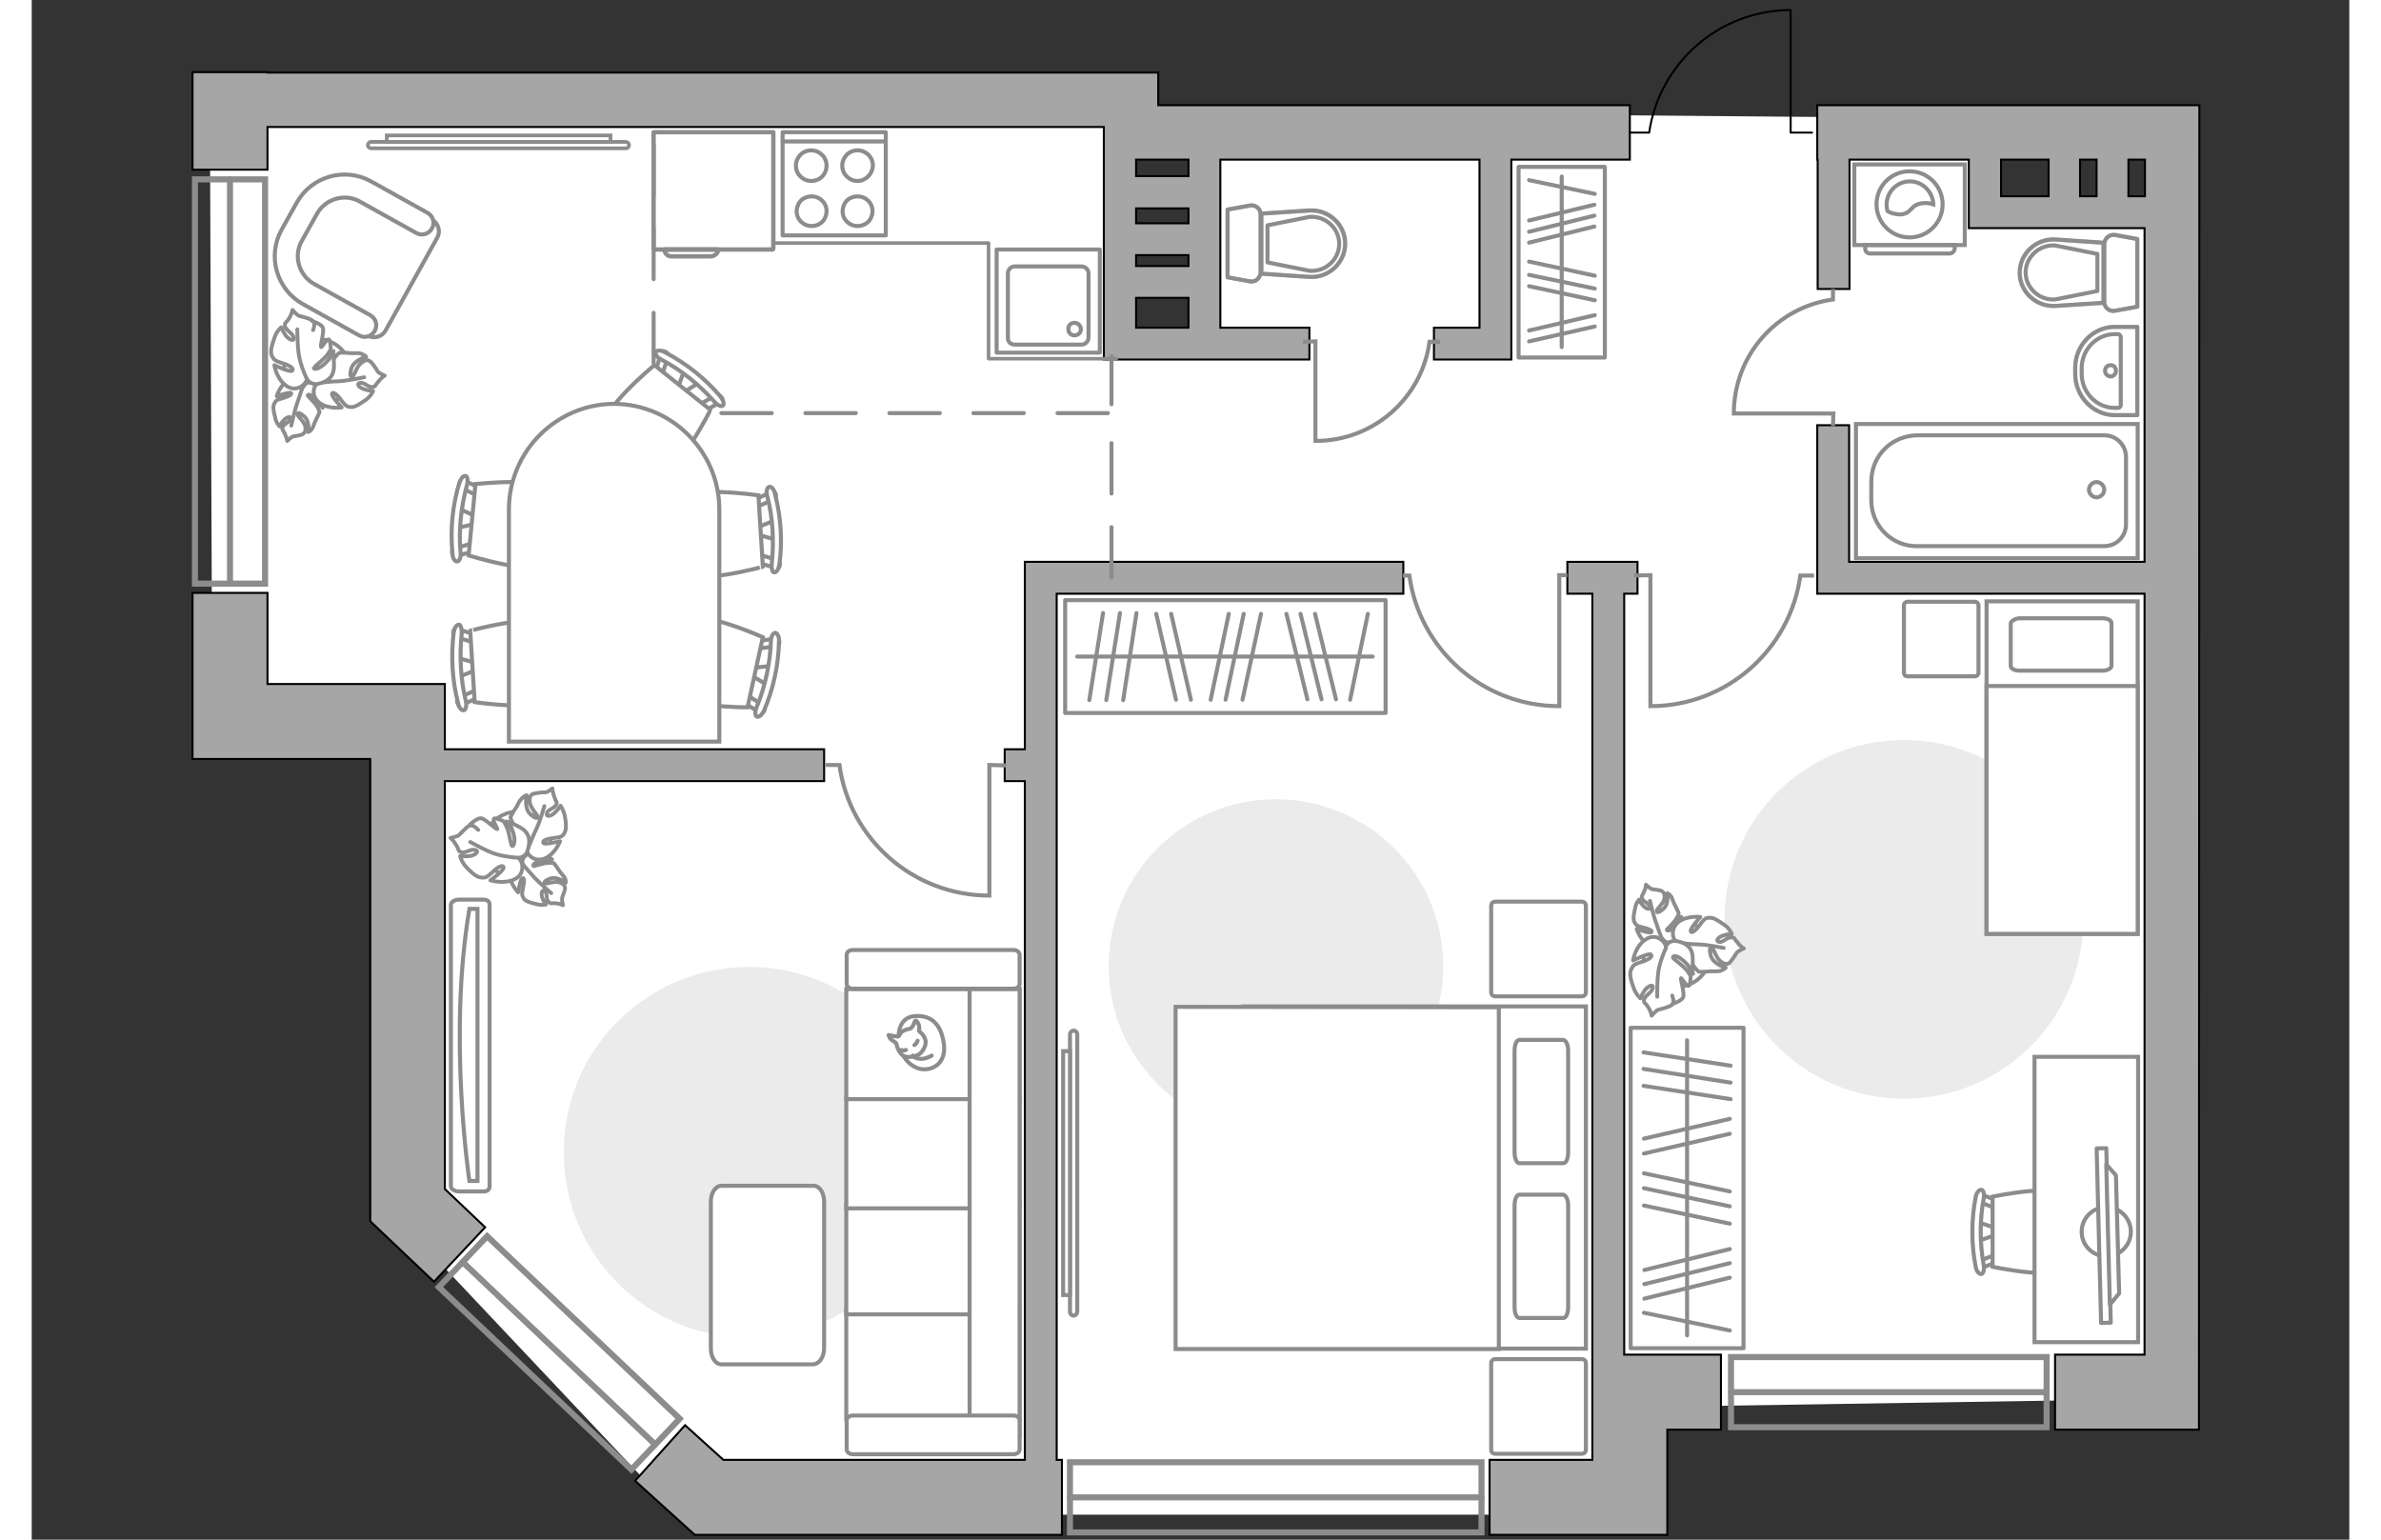 <?xml version="1.0" encoding="utf-8"?>
<!-- Generator: Adobe Illustrator 25.1.0, SVG Export Plug-In . SVG Version: 6.00 Build 0)  -->
<svg version="1.1" id="Слой_1" xmlns="http://www.w3.org/2000/svg" xmlns:xlink="http://www.w3.org/1999/xlink" x="0px" y="0px"
	 viewBox="0 0 575 382" style="enable-background:new 0 0 575 382;" xml:space="preserve" width="883" height="571">
<rect x="0" y="0" width="575" height="382" fill="#333333" stroke="none"/>
<style type="text/css">
	.st0{fill:#FFFFFF;}
	.st1{fill:#A6A6A6;stroke:#000000;stroke-width:0.5;stroke-miterlimit:10;}
	.st2{fill:none;stroke:#000000;stroke-width:0.5;stroke-linecap:round;stroke-linejoin:round;stroke-miterlimit:10;}
	.st3{fill:none;stroke:#8C8C8C;stroke-linecap:round;stroke-linejoin:round;stroke-miterlimit:10;stroke-dasharray:12.509,8.339;}
	.st4{fill:#FFFFFF;stroke:#8C8C8C;stroke-miterlimit:10;}
	.st5{opacity:0.5;}
	.st6{fill:none;stroke:#8C8C8C;stroke-linecap:round;stroke-linejoin:round;stroke-miterlimit:10;}
	
		.st7{opacity:0.5;fill:none;stroke:#8C8C8C;stroke-linecap:round;stroke-linejoin:round;stroke-miterlimit:10;enable-background:new    ;}
	.st8{fill:none;stroke:#8C8C8C;stroke-width:1.5;stroke-linecap:round;stroke-miterlimit:10;}
	.st9{fill:none;stroke:#8C8C8C;stroke-width:1.5;stroke-linecap:round;stroke-miterlimit:10.001;}
	.st10{fill:#EBEBEB;}
	.st11{fill:none;stroke:#8C8C8C;stroke-miterlimit:10;}
	.st12{fill:#FFFFFF;stroke:#8C8C8C;stroke-width:0.946;stroke-miterlimit:10;}
	.st13{fill:#FFFFFF;stroke:#8C8C8C;stroke-width:0.946;stroke-linecap:round;stroke-linejoin:round;stroke-miterlimit:10;}
	.st14{fill:none;stroke:#8C8C8C;stroke-width:0.946;stroke-linecap:round;stroke-linejoin:round;stroke-miterlimit:10;}
	.st15{fill:#FFFFFF;stroke:#8C8C8C;stroke-width:0.917;stroke-miterlimit:10;}
	.st16{fill:none;stroke:#8C8C8C;stroke-width:1.078;stroke-linecap:round;stroke-linejoin:round;stroke-miterlimit:10;}
	.st17{fill:#FFFFFF;stroke:#8C8C8C;stroke-linecap:round;stroke-linejoin:round;stroke-miterlimit:10;}
	.st18{fill:none;stroke:#8C8C8C;stroke-width:0.875;stroke-linecap:round;stroke-linejoin:round;stroke-miterlimit:10;}
	.st19{fill-rule:evenodd;clip-rule:evenodd;fill:#FFFFFF;fill-opacity:0.1;stroke:#8C8C8C;stroke-miterlimit:10;}
	.st20{fill:#FFFFFF;stroke:#8C8C8C;stroke-width:1;stroke-linecap:round;stroke-linejoin:round;stroke-miterlimit:10.001;}
</style>
<polygon id="bg" class="st0" points="398.5,349.1 533.2,347 534.3,51.8 486.7,49.3 486.7,31.1 451.9,29.1 290.3,27.7 289.6,82.7 
	267,83.5 268,31.1 269.8,20.7 44.2,26.1 44.8,178.4 86,176 86,297.1 160.2,375.8 389.6,375.8 "/>
<g id="plan">
	<path class="st1" d="M537.7,343.4l0.1-317.3h-13.5l0,0H443v13.5h0.1v32.1h7.9V39.6h29.6v17h43.6v82.8h-73.3v-33.9H443v41.8h81.2
		v188.8H502v18.6h35.7V343.4L537.7,343.4z M508.2,48.7v-9.1h4.1v9.1H508.2z M488.6,39.6h11.8v9.1h-11.8V39.6z M524.3,39.6v9.1h-4.1
		v-9.1H524.3z"/>
	<polygon class="st1" points="58.5,147.1 39.9,147.1 39.9,188.3 84,188.3 84,303 99.8,318 112.5,304.5 102.5,295 102.5,193.8 
		196.6,193.8 196.6,185.9 102.5,185.9 102.5,169.7 58.5,169.7 	"/>
	<polygon class="st1" points="162.1,353.6 149.7,367.4 164.5,380.8 255.6,380.8 255.6,362.2 254.3,362.2 254.3,147.3 340.3,147.3 
		340.3,139.4 246.4,139.4 246.4,185.9 241.4,185.9 241.4,193.8 246.4,193.8 246.4,362.2 171.6,362.2 	"/>
	<polygon class="st1" points="405.8,354.7 419.1,354.7 419.1,336.1 395.1,336.1 395.1,147.3 398.4,147.3 398.4,139.4 381,139.4 
		381,147.3 387.2,147.3 387.2,343.4 387.2,343.4 387.2,362.2 361.7,362.2 361.7,380.8 405.8,380.8 	"/>
	<path class="st1" d="M367.1,39.6h29.4V26.1h-117V18h-221v-0.1H39.9v24.2h18.6V31.5H266v8.1l0,0v49.6h21h4h26v-7.9h-22.1V39.6h64.3
		v41.7h-11.3v7.9h19.2V39.6z M287,66h-13v-2.7h13V66z M274,51.7h13v3.7h-13V51.7z M274,81.3v-7.4h13v7.4H274z M287,39.6v4.1h-13
		v-4.1H287z"/>
	<path class="st2" d="M441.7,32.9h-5.3V2.5c-17.8,0-32.6,13.2-35.1,30.4h-4.8"/>
	<line class="st3" x1="267.9" y1="100.3" x2="267.9" y2="88.3"/>
	<polyline class="st3" points="267.9,143.3 267.9,102.5 154.3,102.5 154.3,28.8 	"/>
	<g>
		<g>
			<path id="Vector_135_3_" class="st4" d="M452.6,105.2h69.9v33.3h-69.9V105.2z"/>
			<path id="Vector_136_3_" class="st4" d="M456.4,124.1v-4.5c0-6.7,5.2-11.6,11.6-11.6h46.2c3,0,5.4,2.4,5.4,5.4v16.7
				c0,3-2.4,5.4-5.4,5.4H468C461.6,135.7,456.4,130.5,456.4,124.1z"/>
		</g>
		<path class="st4" d="M510.4,121.5c0-1,0.9-1.9,1.9-1.9c1,0,1.9,0.9,1.9,1.9s-0.9,1.9-1.9,1.9C511.3,123.4,510.4,122.5,510.4,121.5
			z"/>
	</g>
	<g>
		<g class="st5">
			<path class="st6" d="M302.2,69.8l-5.5-1V52l5.5-1c1.4-0.3,2.7,0.8,2.7,2.2v14.2C304.9,68.9,303.7,70.1,302.2,69.8z"/>
			<path class="st6" d="M316.9,52.3c4.8-0.3,8.9,3.5,8.9,8.2s-4.1,8.6-8.9,8.2L305,67.9V53L316.9,52.3z"/>
		</g>
		<g>
			<path class="st6" d="M302.2,69.8l-5.5-1V52l5.5-1c1.4-0.3,2.7,0.8,2.7,2.2v14.2C304.9,68.9,303.7,70.1,302.2,69.8z"/>
			<path class="st6" d="M317,68.7l-11.9-0.8V53l11.9-0.8c4.8-0.3,8.9,3.5,8.9,8.2l0,0C325.9,65.2,321.8,69,317,68.7z"/>
			<path class="st6" d="M306.6,65.1l10.5,2.1c1.9,0.1,3.7-0.5,5.1-1.8c1.4-1.3,2.2-3,2.2-4.9s-0.8-3.6-2.2-4.9s-3.2-1.9-5.1-1.8
				l-10.5,2.1V65.1z"/>
		</g>
	</g>
	<g>
		<g class="st5">
			<path class="st6" d="M516.9,58.3l5.5,1v16.8l-5.5,1c-1.4,0.3-2.7-0.8-2.7-2.2V60.7C514.2,59.2,515.4,58.1,516.9,58.3z"/>
			<path class="st6" d="M502.2,75.9c-4.8,0.3-8.9-3.5-8.9-8.2s4.1-8.6,8.9-8.2l11.9,0.8v14.9L502.2,75.9z"/>
		</g>
		<g>
			<path class="st6" d="M516.9,58.3l5.5,1v16.8l-5.5,1c-1.4,0.3-2.7-0.8-2.7-2.2V60.7C514.2,59.2,515.4,58.1,516.9,58.3z"/>
			<path class="st6" d="M502.1,59.4l11.9,0.8v14.9l-11.9,0.8c-4.8,0.3-8.9-3.5-8.9-8.2l0,0C493.2,62.9,497.3,59.1,502.1,59.4z"/>
			<path class="st6" d="M512.5,63L502,60.9c-1.9-0.1-3.7,0.5-5.1,1.8s-2.2,3-2.2,4.9s0.8,3.6,2.2,4.9s3.2,1.9,5.1,1.8l10.5-2.1V63z"
				/>
		</g>
	</g>
	<g>
		<path class="st7" d="M507,91.2v1.6c0,5.6,4.5,10.2,9.8,10.2h5.6V81.1h-5.6C511.4,81.1,507,85.7,507,91.2z"/>
		<g>
			<path class="st6" d="M508.6,91.4v1.3c0,4.7,3.7,8.5,8.2,8.5h0.8c0.4,0,0.7-0.3,0.7-0.7V83.7c0-0.4-0.3-0.8-0.7-0.8h-0.8
				C512.3,82.9,508.6,86.7,508.6,91.4z"/>
			<path class="st6" d="M515.8,90.6c-0.8,0-1.4,0.6-1.4,1.4s0.7,1.4,1.4,1.4s1.3-0.6,1.3-1.4C517.1,91.2,516.6,90.6,515.8,90.6z"/>
			<path class="st6" d="M507,91.2v1.6c0,5.6,4.5,10.2,9.8,10.2h5.6V81.1h-5.6C511.4,81.1,507,85.7,507,91.2z"/>
		</g>
	</g>
	<g>
		<g>
			<rect x="186.3" y="32.8" class="st6" width="25.6" height="25.6"/>
		</g>
		<line class="st6" x1="211.9" y1="35.1" x2="186.3" y2="35.1"/>
		<path class="st6" d="M204.9,44.9c-2,0-3.8-1.6-3.8-3.8c0-2,1.6-3.8,3.8-3.8c2,0,3.8,1.6,3.8,3.8C208.6,43.2,206.9,44.9,204.9,44.9
			z"/>
		<path class="st6" d="M206.6,55.7c-3.3,1.5-6.6-1.7-5-5c0.3-0.7,0.9-1.3,1.6-1.6c3.3-1.5,6.6,1.7,5,5
			C207.9,54.8,207.3,55.3,206.6,55.7z"/>
		<path class="st6" d="M193.4,44.9c-2,0-3.8-1.6-3.8-3.8c0-2,1.6-3.8,3.8-3.8c2,0,3.8,1.6,3.8,3.8C197.2,43.2,195.6,44.9,193.4,44.9
			z"/>
		<path class="st6" d="M195.2,55.7c-3.3,1.5-6.6-1.7-5-5c0.3-0.7,0.9-1.3,1.6-1.6c3.3-1.5,6.6,1.7,5,5
			C196.5,54.8,195.9,55.3,195.2,55.7z"/>
	</g>
	<g>
		<g>
			<rect x="239.4" y="61.9" class="st6" width="25.6" height="25.6"/>
		</g>
		<path class="st6" d="M243.9,85.5h16.6c0.9,0,1.7-0.8,1.7-1.8V67.8c0-0.9-0.8-1.7-1.7-1.7h-16.6c-0.9,0-1.7,0.8-1.7,1.7v15.9
			C242.1,84.8,242.9,85.5,243.9,85.5z"/>
		<path class="st6" d="M258.7,80.1c0.9,0,1.6,0.7,1.6,1.6s-0.7,1.5-1.6,1.5s-1.5-0.7-1.5-1.5C257.1,80.7,257.9,80.1,258.7,80.1z"/>
	</g>
</g>
<g id="windows">
	<g>
		<g>
			<rect x="40.5" y="44.5" class="st8" width="17.4" height="100.3"/>
			<line class="st8" x1="49.2" y1="144.8" x2="49.2" y2="44.5"/>
		</g>
		<g>
			<rect x="257.6" y="362.8" class="st8" width="102.1" height="17.4"/>
			<line class="st8" x1="257.6" y1="371.5" x2="359.7" y2="371.5"/>
		</g>
		<g>
			<rect x="421.6" y="336.7" class="st8" width="78.3" height="17.4"/>
			<line class="st8" x1="421.6" y1="345.4" x2="499.9" y2="345.4"/>
		</g>
		<g>
			
				<rect x="122.1" y="302.8" transform="matrix(0.688 -0.726 0.726 0.688 -202.815 199.665)" class="st9" width="17.4" height="65.8"/>
			<line class="st8" x1="154.7" y1="358.4" x2="106.9" y2="313.1"/>
		</g>
	</g>
</g>
<g id="furniture_1_">
	<g>
		<path id="Vector_51_3_" class="st10" d="M178,239.9c25.4,0,46,20.6,46,46s-20.6,46-46,46s-46-20.6-46-46
			C132,260.4,152.6,239.9,178,239.9z"/>
	</g>
	<g>
		<g>
			<path class="st11" d="M197,189.8c0,0,2.9,0,3.4,0c2.5,18.3,18.2,32.4,37.2,32.4c0-0.1,0-0.1,0-0.1v-32.3l4.1,0.1"/>
		</g>
	</g>
	<g>
		<g>
			<path class="st11" d="M340.2,142.8c0,0,1.1,0,1.6,0c2.5,18.3,18.2,32.4,37.2,32.4c0-0.1,0-0.1,0-0.1v-32.4h2"/>
		</g>
	</g>
	<g>
		<g>
			<path class="st11" d="M397.5,142.8l4.1-0.1v32.4c0,0,0,0,0,0.1c19,0,34.7-14.1,37.2-32.4c0.5,0,3.4,0,3.4,0"/>
		</g>
	</g>
	<g>
		<g>
			<path class="st11" d="M446.9,71.7c0,0,0,2.2,0,2.6c-13.9,1.9-24.6,13.8-24.6,28.3c0.1,0,0.1,0,0.1,0H447l-0.1,3.1"/>
		</g>
	</g>
	<g>
		<g>
			<path class="st11" d="M315.4,84.8l3.1-0.1v24.6c0,0,0,0,0,0.1c14.5,0,26.4-10.7,28.3-24.6c0.4,0,2.6,0,2.6,0"/>
		</g>
	</g>
	<g>
		<rect x="256.4" y="148.9" class="st6" width="79.5" height="28"/>
		<line class="st6" x1="262.4" y1="173.7" x2="265.8" y2="152.1"/>
		<line class="st6" x1="266.6" y1="173.7" x2="270" y2="152.1"/>
		<line class="st6" x1="316.5" y1="173.5" x2="311.3" y2="152.3"/>
		<line class="st6" x1="320" y1="173.5" x2="314.8" y2="152.3"/>
		<line class="st6" x1="323.6" y1="173.5" x2="318.4" y2="152.3"/>
		<line class="st6" x1="270.8" y1="173.7" x2="274.1" y2="152.1"/>
		<line class="st6" x1="283.9" y1="173.6" x2="279" y2="152.3"/>
		<line class="st6" x1="287.6" y1="173.6" x2="282.7" y2="152.3"/>
		<line class="st6" x1="292.5" y1="173.6" x2="297" y2="152.3"/>
		<line class="st6" x1="300.4" y1="173.6" x2="305" y2="152.3"/>
		<line class="st6" x1="327.1" y1="173.6" x2="331.5" y2="152.3"/>
		<line class="st6" x1="296.2" y1="173.6" x2="300.7" y2="152.3"/>
		<line class="st6" x1="259.4" y1="162.9" x2="332.7" y2="162.9"/>
	</g>
	<g>
		<rect x="396.7" y="255" class="st6" width="28" height="79.5"/>
		<line class="st6" x1="399.9" y1="261.1" x2="421.5" y2="264.4"/>
		<line class="st6" x1="399.9" y1="265.2" x2="421.5" y2="268.6"/>
		<line class="st6" x1="400.1" y1="315.1" x2="421.3" y2="309.9"/>
		<line class="st6" x1="400.1" y1="318.6" x2="421.3" y2="313.4"/>
		<line class="st6" x1="400.1" y1="322.2" x2="421.3" y2="317"/>
		<line class="st6" x1="399.9" y1="269.4" x2="421.5" y2="272.7"/>
		<line class="st6" x1="400" y1="282.5" x2="421.3" y2="277.6"/>
		<line class="st6" x1="400" y1="286.2" x2="421.3" y2="281.3"/>
		<line class="st6" x1="400" y1="291.1" x2="421.3" y2="295.6"/>
		<line class="st6" x1="400" y1="299.1" x2="421.3" y2="303.6"/>
		<line class="st6" x1="400" y1="325.7" x2="421.3" y2="330.1"/>
		<line class="st6" x1="400" y1="294.8" x2="421.3" y2="299.3"/>
		<line class="st6" x1="410.7" y1="258.1" x2="410.7" y2="331.3"/>
	</g>
	<g>
		<rect x="368.9" y="41.4" class="st6" width="21.4" height="47.3"/>
		<line class="st6" x1="387.7" y1="56.2" x2="371.5" y2="60.2"/>
		<line class="st6" x1="387.7" y1="53.5" x2="371.5" y2="57.5"/>
		<line class="st6" x1="387.7" y1="50.8" x2="371.5" y2="54.7"/>
		<line class="st6" x1="387.8" y1="81" x2="371.5" y2="84.7"/>
		<line class="st6" x1="387.8" y1="78.2" x2="371.5" y2="82"/>
		<line class="st6" x1="387.8" y1="74.5" x2="371.5" y2="71"/>
		<line class="st6" x1="387.8" y1="68.4" x2="371.5" y2="64.9"/>
		<line class="st6" x1="387.8" y1="48.1" x2="371.5" y2="44.7"/>
		<line class="st6" x1="387.8" y1="71.6" x2="371.5" y2="68.2"/>
		<line class="st6" x1="379.6" y1="86.1" x2="379.6" y2="43.8"/>
	</g>
	<g>
		<path id="Vector_60_1_" class="st12" d="M113.5,214.2c-2.5-3.9-1.4-9,2.5-11.5s9-1.4,11.5,2.5s1.4,9-2.5,11.5
			C121.2,219.2,116,218,113.5,214.2z"/>
		<path class="st13" d="M118.6,217.2c0.2,2.3,2.1,4.2,2.1,4.2s0.5-3.3,1-3.5c0.5-0.3,0.6,0.7,0.2,2.4s-0.2,1.8,0.1,2.5
			c0.4,0.8,1.8,1.2,3.2,1.5c1.3,0.4,2.4,0.1,2.4,0.1s-0.6-0.7-0.9-1.6c-0.4-1-0.1-2.3,0.6-1.7c0.8,0.7,0.2,2,0.9,2.6
			c0.7,0.7,0.5,0.3,1.7,0.4s1.9,0.5,1.9,0.5s-0.3-1.3-0.2-1.8c0.1-0.6,0.9-2.1,0.7-2.6c0-0.4-0.4-1-1.5-1.3
			c-1.2-0.3-2.9,0.4-3.3,0.3c-0.4-0.1-0.7-0.5,1.1-1.2c1.8-0.7,3.9,1,3.9,1s0.1-0.7-0.3-1.3s-1.3-1.5-1.4-1.8
			c-0.1-0.2-1.2-1.7-1.2-1.7s-0.1-0.2-1.4-0.1c-1.2,0-3.5,0.8-3.6,0.8c-0.2,0-0.4-0.5,0.8-1s3.7-0.7,3.7-0.7s-0.2-0.1-2.1-1.4
			c-1.9-1.3-3.4-0.5-4.6,0.6c-1.2,1.1-0.4,2.4-0.4,2.4C121.1,214.2,118.7,214.9,118.6,217.2z"/>
		<path class="st14" d="M120.2,211.2c0.4,1.2,0.9,2.4,1.8,3.4c0.6,0.8,2.1,2.4,2.8,3.2c1.3,1.4,4.1,3.8,4.1,3.8"/>
		<path class="st13" d="M127.5,212.9c2.4-1.1,3.6-4.2,3.6-4.2s-3.7,0.9-4.1,0.5c-0.5-0.5,0.6-1.1,2.6-1.3c1.9-0.2,2.2-0.5,2.6-1.3
			c0.5-0.8,0.4-2.5,0.1-4c-0.3-1.6-1.1-2.7-1.1-2.7s-0.5,0.9-1.4,1.7c-0.9,0.9-2.2,1.2-2,0.2c0.2-1,1.9-1.2,2.3-2.1
			c0.4-0.8,0-0.6-0.4-1.9c-0.5-1.2-0.5-2.2-0.5-2.2s-1.2,1-1.8,1c-0.6-0.1-2.6,0.2-3.1,0.4c-0.6,0.3-0.9,0.9-0.7,2.2
			c0.2,1.2,1.7,2.8,1.9,3.3c0.1,0.4-0.2,1-1.9-0.6c-1.5-1.6-0.8-4.6-0.8-4.6s-0.6,0.1-1.3,0.9c-0.7,0.7-1.1,2-1.4,2.3
			s-1.3,2.2-1.3,2.2s-0.1,0.3,0.6,1.6c0.5,1.4,2.5,3.3,2.4,3.4c0.1,0.1-0.4,0.7-1.5-0.3c-1.1-1.1-2.5-3.6-2.5-3.6s-0.1,0.1-0.6,2.8
			c-0.5,2.6,1,3.8,2.7,4.5c1.8,0.8,2.8-0.6,2.8-0.6C122.7,211.8,124.6,214.2,127.5,212.9z"/>
		<path class="st14" d="M120.1,214.2c1.3-1,2.2-2.1,2.9-3.5c0.5-1,1.4-3.4,2-4.6c1-1.9,2.2-6.1,2.2-6.1"/>
		<g>
			<path class="st13" d="M108.7,204.6c0,0,1.7-1.6,2.7-1.6s3.7,2.8,4.1,2.7c0.2-0.1-1.2-1.9-0.8-2.6c0.3-0.3,2.3,0.6,2.3,0.6
				s0.2,0.1,0.9,1.6c0.6,1.4,1,4.4,1.2,4.5c0.1,0.2,0.6,0.3,0.7-1.4c0-1.6-1.4-4.5-1.4-4.5s0.2,0,2.8,1.4c2.5,1.4,2.5,3.5,1.9,5.5
				c-0.5,2.1-2.4,2-2.4,2c1.2,0.8,1.8,4-0.8,5.3c-2.7,1.4-6.1,0.3-6.1,0.3s3.4-2.4,3.3-3.2c-0.1-0.7-1.3-0.3-2.8,1.2
				c-1.6,1.5-1.9,1.4-2.9,1.3c-1.1-0.1-2.4-1.3-3.6-2.6s-1.5-2.7-1.5-2.7s1,0.1,2.3,0c1.2-0.1,2.6-1.1,1.5-1.5
				c-1-0.4-2.3,0.7-3.3,0.6c-1.1-0.3-0.7-0.5-1.4-1.7c-0.8-1.4-1.5-1.9-1.5-1.9s1.6-0.3,2.1-0.7c0.5-0.5,2-2.1,2.5-2.3
				c0.6-0.3,1.3,0,2.3,1"/>
			<path class="st14" d="M120.5,212.8c-1.6-0.1-3.6-0.4-5-0.8c-2.1-0.5-6.7-3.1-6.7-3.1"/>
		</g>
	</g>
	<g>
		<path id="Vector_60_3_" class="st12" d="M63.5,88.4c2.2-4.1,7.3-5.5,11.3-3.3c4.1,2.2,5.5,7.3,3.3,11.3c-2.2,4.1-7.3,5.5-11.3,3.3
			C62.9,97.6,61.4,92.5,63.5,88.4z"/>
		<path class="st13" d="M63.5,94.5c-2,1.2-2.7,3.8-2.7,3.8s3-1.1,3.5-0.8c0.4,0.3-0.4,0.8-2,1.3c-1.6,0.4-1.7,0.6-2.1,1.3
			c-0.5,0.8-0.1,2.2,0.2,3.5c0.2,1.3,1.1,2.2,1.1,2.2s0.3-0.8,1-1.5c0.7-0.8,1.9-1.2,1.7-0.4c-0.2,0.9-1.6,1.2-1.9,2
			c-0.3,0.8,0,0.6,0.5,1.7s0.6,1.8,0.6,1.8s0.9-0.9,1.4-1.1c0.5-0.1,2.2-0.3,2.6-0.7c0.4-0.3,0.7-0.9,0.4-2s-1.8-2.3-1.8-2.7
			c-0.2-0.4,0.1-0.9,1.6,0.4s1,3.9,1,3.9s0.6-0.2,1-0.9s0.7-1.8,0.9-2.1c0.2-0.3,0.9-1.9,0.9-1.9s0.1-0.2-0.5-1.3
			c-0.6-1.1-2.3-2.6-2.4-2.8s0.3-0.6,1.3,0.2c1.1,0.8,2.4,2.8,2.4,2.8s0-0.2,0.3-2.5s-1.2-3.1-2.7-3.7c-1.6-0.6-2.3,0.8-2.3,0.8
			C67.2,95,65.4,93.4,63.5,94.5z"/>
		<path class="st14" d="M69.4,93c-0.9,0.9-1.7,2-2.2,3.2c-0.4,0.8-1,3-1.4,4c-0.6,1.8-1.4,5.4-1.4,5.4"/>
		<path class="st13" d="M71.5,100c2.2,1.6,5.4,1.1,5.4,1.1s-2.6-2.8-2.4-3.4c0.1-0.6,1.2,0,2.3,1.6c1.2,1.6,1.5,1.6,2.4,1.7
			c1,0.1,2.4-0.9,3.7-1.8c1.4-1,1.8-2.2,1.8-2.2s-1,0-2.1-0.4c-1.2-0.3-2.2-1.3-1.2-1.6s2,1.1,3,1c1,0,0.6-0.2,1.6-1.3
			c0.8-1.1,1.6-1.5,1.6-1.5s-1.5-0.6-1.8-1.1c-0.3-0.6-1.4-2.2-1.9-2.5c-0.6-0.4-1.2-0.3-2.2,0.5c-1,0.7-1.6,2.9-2,3.2
			s-1,0.3-0.4-1.9c0.7-2.1,3.7-2.9,3.7-2.9s-0.5-0.5-1.4-0.8c-0.9-0.2-2.3,0-2.7-0.1s-2.5-0.1-2.5-0.1s-0.3,0.1-1.2,1.2
			s-1.7,3.7-1.8,3.8c0,0.1-0.8,0.1-0.4-1.5c0.3-1.5,1.9-3.9,1.9-3.9s-0.2,0-2.8,0.9s-2.9,2.7-2.7,4.6s1.9,2.1,1.9,2.1
			C70,95.4,69,98.2,71.5,100z"/>
		<path class="st14" d="M66.7,94.2c1.4,0.6,2.9,0.9,4.4,0.8c1.1-0.1,3.6-0.4,5-0.4c2.1-0.1,6.4-1,6.4-1"/>
		<g>
			<path class="st13" d="M69.5,79.6c0,0,2.2,0.7,2.7,1.6s-0.7,4.5-0.4,4.9c0.2,0.2,1.2-1.9,1.9-1.9c0.4,0.1,0.5,2.3,0.5,2.3
				s0,0.3-0.9,1.6c-1,1.2-3.3,3-3.3,3.1c-0.1,0.2,0.2,0.7,1.6-0.1s3.3-3.4,3.3-3.4s0,0.2,0.1,3.1c0,2.9-1.8,3.9-3.8,4.4
				c-2.1,0.5-2.9-1.2-2.9-1.2c-0.2,1.4-2.6,3.4-5,1.8c-2.6-1.7-3.1-5.2-3.1-5.2s3.8,1.8,4.4,1.4c0.6-0.5-0.4-1.3-2.4-1.9
				c-2-0.6-2.1-0.9-2.6-1.8c-0.5-1,0-2.7,0.6-4.4c0.5-1.7,1.7-2.7,1.7-2.7s0.4,1,1.1,2s2.2,1.7,2,0.6s-1.7-1.7-2.1-2.7
				c-0.3-1.1,0.1-0.8,0.9-2c0.8-1.3,0.9-2.2,0.9-2.2s1.1,1.3,1.7,1.5c0.6,0.1,2.8,0.7,3.2,1.1c0.6,0.4,0.7,1.1,0.2,2.4"/>
			<path class="st14" d="M68.2,93.9c-0.7-1.5-1.4-3.4-1.7-4.8c-0.6-2.1-0.6-7.4-0.6-7.4"/>
		</g>
	</g>
	<g>
		<path id="Vector_51_2_" class="st10" d="M464.5,183.6c24.5,0,44.5,19.9,44.5,44.5s-19.9,44.5-44.5,44.5
			c-24.5,0-44.5-19.9-44.5-44.5C420,203.4,440,183.6,464.5,183.6z"/>
	</g>
	<g>
		<path id="Vector_51_4_" class="st10" d="M308.7,198.3c22.9,0,41.5,18.6,41.5,41.4s-18.7,41.5-41.5,41.5
			c-22.9,0-41.5-18.7-41.5-41.5C267.2,216.7,285.9,198.3,308.7,198.3z"/>
	</g>
	<g>
		<path class="st4" d="M257.6,256.6c0-0.4,0.4-0.9,0.9-0.9s0.9,0.4,0.9,0.9v68.9c0,0.4-0.4,0.9-0.9,0.9s-0.9-0.4-0.9-0.9V256.6z"/>
		<rect x="255.9" y="260.8" class="st4" width="1.7" height="60.5"/>
	</g>
	<g>
		<path class="st15" d="M147.4,35.2c0.3,0,0.8,0.3,0.8,0.8c0,0.4-0.3,0.8-0.8,0.8H84.2c-0.3,0-0.8-0.3-0.8-0.8
			c0-0.3,0.3-0.8,0.8-0.8H147.4z"/>
		<rect x="88.1" y="33.6" class="st15" width="55.5" height="1.6"/>
	</g>
	<g>
		<path id="Vector_8_3_" class="st16" d="M154.6,61.9h29.2c0.1,0,0.2-0.1,0.2-0.2V32.8h-29.7v28.9C154.4,61.8,154.4,61.9,154.6,61.9
			z"/>
		<path id="Vector_9_2_" class="st16" d="M170.3,61.9H157c0,0.9,0.7,1.7,1.7,1.7h9.7C169.4,63.6,170.3,62.9,170.3,61.9z"/>
	</g>
	<g>
		<path id="Vector_90_1_" class="st4" d="M104,294.3c0,0.7,0.9,1.3,2,1.3h6.1c1.1,0,1.5-0.6,1.5-1.3v-69.8c0-0.7-0.4-1.3-1.5-1.3
			H106c-1.1,0-2,0.6-2,1.3V294.3z"/>
		<path id="Vector_91_1_" class="st4" d="M110.6,225.5V293h-2c0,0-5.4-35.8,0-67.5H110.6z"/>
	</g>
	<g>
		<g>
			<path id="Vector_98_4_" class="st4" d="M300.6,334.6v-84.9h85v84.9H300.6z"/>
			<path id="Vector_99_4_" class="st4" d="M283.8,249.8v84.9H364v-74.8v-10h-10.9L283.8,249.8z"/>
			<path id="Vector_100_4_" class="st6" d="M381.2,299.1v25.2c0,1.5-0.5,2.7-1.2,2.7h-10.9c-0.7,0-1.2-1.2-1.2-2.7v-25.2
				c0-1.5,0.5-2.7,1.2-2.7H380C380.7,296.6,381.2,297.7,381.2,299.1z"/>
			<path id="Vector_101_4_" class="st6" d="M381.2,260.7v25.2c0,1.5-0.5,2.7-1.2,2.7h-10.9c-0.7,0-1.2-1.2-1.2-2.7v-25.2
				c0-1.5,0.5-2.7,1.2-2.7H380C380.7,258.2,381.2,259.2,381.2,260.7z"/>
		</g>
		<path id="Vector_5_3_" class="st17" d="M363.2,223.7h21.3c0.7,0,1.1,0.4,1.1,1.1v21.3c0,0.7-0.4,1.1-1.1,1.1h-21.3
			c-0.7,0-1.1-0.4-1.1-1.1v-21.3C362.1,224.1,362.5,223.7,363.2,223.7z"/>
		<path id="Vector_5_4_" class="st17" d="M363.2,337.2h21.3c0.7,0,1.1,0.4,1.1,1.1v21.3c0,0.7-0.4,1.1-1.1,1.1h-21.3
			c-0.7,0-1.1-0.4-1.1-1.1v-21.3C362.1,337.6,362.5,337.2,363.2,337.2z"/>
	</g>
	<polyline class="st18" points="184,60.3 237.4,60.3 237.4,89 266.6,89 269.1,89 	"/>
	<g>
		<path id="Vector_84_1_" class="st17" d="M196.6,334.5v-36.4c0-2.1-1.1-3.9-2.6-3.9h-22.9c-1.4,0-2.6,1.7-2.6,3.9v36.5
			c0,2.1,1.1,3.9,2.6,3.9H194C195.5,338.3,196.6,336.6,196.6,334.5z"/>
	</g>
	<g>
		<g>
			<path class="st4" d="M452.2,60.8h27.4v-20h-27.4V60.8z"/>
			<path class="st19" d="M456.1,62.9h19.7c0.7,0,1.3-0.6,1.3-1.3v-0.8h-22.2v0.8C454.8,62.3,455.4,62.9,456.1,62.9z"/>
		</g>
		<g>
			<circle class="st4" cx="465.9" cy="50.7" r="8.2"/>
			<path class="st4" d="M463.7,53.2c2.9-0.2,2.3-2.6,5.7-2.8c1.1-0.1,1.8,0.1,2.4,0.3c-0.1-3.1-2.7-5.7-5.8-5.7
				c-3.2,0-5.8,2.6-5.8,5.8c0,0.5,0.1,1,0.2,1.5C461,52.8,462.2,53.2,463.7,53.2z"/>
		</g>
	</g>
	<g>
		<path id="Vector_60_2_" class="st12" d="M404,229.2c4-2.2,9.1-0.9,11.4,3.2c2.2,4,0.9,9.1-3.2,11.4c-4,2.2-9.1,0.9-11.4-3.2
			C398.7,236.5,400.1,231.5,404,229.2z"/>
		<path class="st13" d="M404.6,232.9c0,0,0.7,1.4,2.3,0.8s2.9-1.4,2.7-3.7c-0.3-2.3-0.3-2.5-0.3-2.5s-1.3,2.1-2.3,2.9
			s-1.4,0.4-1.3,0.2c0.1-0.1,1.8-1.7,2.4-2.8c0.7-1.1,0.5-1.3,0.5-1.3s-0.7-1.6-0.9-1.9c-0.2-0.3-0.6-1.4-0.9-2.1
			c-0.4-0.6-1-0.9-1-0.9s0.5,2.6-1,3.9c-1.5,1.3-1.8,0.8-1.6,0.4c0-0.4,1.5-1.6,1.8-2.7c0.3-1.1,0-1.7-0.4-2
			c-0.4-0.4-2.1-0.5-2.6-0.6c-0.6-0.2-1.5-1.1-1.5-1.1s0,0.8-0.5,1.8c-0.5,1.1-0.7,0.9-0.4,1.7s1.6,1,1.9,2c0.2,0.9-1,0.5-1.7-0.3
			c-0.7-0.7-1-1.5-1-1.5s-0.8,0.8-1,2.2c-0.3,1.3-0.6,2.7-0.1,3.5c0.4,0.6,0.5,0.9,2.1,1.2c1.6,0.4,2.5,0.9,2,1.2s-3.6-0.8-3.6-0.8
			s0.8,2.6,2.7,3.8C402.7,235.5,404.4,234,404.6,232.9z"/>
		<path class="st14" d="M401.5,223.5c0,0,0.8,3.6,1.5,5.4c0.4,1,1,3.2,1.5,4c0.4,1.2,1.3,2.3,2.2,3.1"/>
		<path class="st13" d="M408.5,234.2c0,0-1.7,0.2-1.9,2.1s0.2,3.7,2.8,4.5s2.8,0.8,2.8,0.8s-1.6-2.4-2-3.9s0.4-1.5,0.4-1.5
			c0.1,0,1,2.7,1.9,3.7c0.9,1.2,1.2,1.2,1.2,1.2s2.1,0,2.5-0.1s1.7,0.1,2.7-0.1c0.9-0.3,1.4-0.8,1.4-0.8s-3-0.8-3.7-2.9
			c-0.6-2.2,0-2.2,0.4-1.9s1,2.5,2,3.2c1,0.8,1.7,0.8,2.2,0.4c0.4-0.3,1.5-2,1.8-2.5c0.4-0.5,1.8-1.1,1.8-1.1s-0.9-0.4-1.6-1.5
			c-1-1-0.6-1.3-1.6-1.2c-1-0.1-2,1.3-3,1.1c-1-0.3,0-1.3,1.1-1.6c1.1-0.4,2.1-0.4,2.1-0.4s-0.5-1.3-1.8-2.2
			c-1.3-0.9-2.7-1.9-3.7-1.8c-0.9,0-1.2,0.1-2.4,1.7c-1.1,1.6-2.2,2.3-2.3,1.6c-0.2-0.6,2.4-3.5,2.4-3.5s-3.2-0.4-5.4,1.2
			C406.2,230.7,407.3,233.5,408.5,234.2z"/>
		<path class="st14" d="M419.8,235.2c0,0-4.4-0.9-6.5-0.9c-1.3,0-3.9-0.3-5-0.4c-1.5-0.1-3,0.2-4.4,0.9"/>
		<g>
			<path class="st13" d="M407,247c0.5,1.3,0.4,2.1-0.2,2.4c-0.5,0.4-2.6,1-3.2,1.1c-0.6,0.2-1.7,1.5-1.7,1.5s-0.1-1-0.9-2.2
				s-1.2-0.9-0.9-2c0.4-1,1.9-1.6,2.1-2.7c0.2-1.1-1.3-0.4-2,0.6s-1.1,2-1.1,2s-1.1-1-1.7-2.7s-1.1-3.4-0.6-4.4s0.5-1.3,2.5-1.9
				c2.1-0.6,3-1.5,2.4-1.9s-4.4,1.5-4.4,1.5s0.5-3.5,3.1-5.2c2.4-1.7,4.8,0.3,5,1.7c0,0,0.8-1.7,2.8-1.3s3.9,1.4,3.9,4.3
				c0,2.9,0,3.1,0,3.1s-1.9-2.5-3.3-3.3s-1.7-0.2-1.6,0c0,0.2,2.4,1.9,3.4,3.1c1,1.3,1,1.6,1,1.6s-0.1,2.2-0.5,2.3
				c-0.7,0-1.8-2.1-1.9-1.9c-0.2,0.3,1,4,0.5,4.8c-0.5,0.9-2.7,1.6-2.7,1.6"/>
			<path class="st14" d="M403.3,247.3c0,0-0.1-5.3,0.5-7.4c0.3-1.4,1-3.3,1.7-4.8"/>
		</g>
	</g>
	<g>
		<g>
			<g id="Group_2_23_">
				<g id="Group_3_23_">
					<path id="Vector_10_23_" class="st4" d="M105.6,163.2l5,1.4l0.1,1.4l-4.8,2L105.6,163.2z"/>
				</g>
				<g id="Group_4_23_">
					<path id="Vector_11_23_" class="st4" d="M111,172.3c0,0.4-0.2,0.9-0.5,0.9l-4,1.8c-0.4,0.2-0.7-0.1-0.9-0.7s0.1-1.1,0.4-1.2
						l4-1.8c0.4-0.2,0.7,0.1,0.9,0.7C111,172.2,111,172.2,111,172.3z"/>
				</g>
				<g id="Group_5_23_">
					<path id="Vector_12_23_" class="st4" d="M110.1,158.2c0,0.1,0,0.1,0,0.3c-0.1,0.6-0.4,0.9-0.8,0.8l-4.2-1.3
						c-0.4-0.1-0.6-0.7-0.5-1.2c0.1-0.6,0.4-0.9,0.8-0.8l4.2,1.3C109.8,157.4,110.1,157.8,110.1,158.2z"/>
				</g>
				<path id="Vector_13_23_" class="st4" d="M129.6,155.2c3.3,2.9,4,14.5,1.1,17.7c-3.4,3.9-20.8,1.3-20.8,1.3l-1.1-17.7
					C108.7,156.5,125.7,151.8,129.6,155.2z"/>
				<path id="Vector_14_23_" class="st4" d="M106.7,157c-0.6,5.7-0.3,11.5,1,16.9c0.3,1.1,0,2.1-0.4,2.3c-0.6,0.2-1.3-0.6-1.5-1.7
					c-1.5-5.7-1.8-11.8-1.1-17.6c0.2-1.1,0.7-2,1.3-1.9C106.4,154.9,106.7,155.9,106.7,157z"/>
			</g>
			<g id="Group_2_25_">
				<g id="Group_3_25_">
					<path id="Vector_10_25_" class="st4" d="M182.4,169.9l-4.5-2.7l0.3-1.4l5.2-0.6L182.4,169.9z"/>
				</g>
				<g id="Group_4_25_">
					<path id="Vector_11_25_" class="st4" d="M179.8,159.7c0.1-0.4,0.5-0.8,0.7-0.7l4.3-0.6c0.4,0,0.7,0.3,0.7,0.9s-0.4,1.1-0.7,1
						l-4.3,0.6c-0.4,0-0.7-0.3-0.7-0.9C179.7,159.8,179.7,159.8,179.8,159.7z"/>
				</g>
				<g id="Group_5_25_">
					<path id="Vector_12_25_" class="st4" d="M176.8,173.5c0-0.1,0-0.1,0.1-0.3c0.3-0.5,0.6-0.7,1-0.5l3.7,2.4
						c0.4,0.2,0.4,0.8,0.1,1.3s-0.6,0.7-1,0.5l-3.7-2.4C176.9,174.4,176.7,173.9,176.8,173.5z"/>
				</g>
				<path id="Vector_13_25_" class="st4" d="M157.2,171.1c-2.4-3.7,0.1-15,3.8-17.4c4.4-2.8,20.4,4.4,20.4,4.4l-3.8,17.4
					C177.6,175.5,160,175.5,157.2,171.1z"/>
				<path id="Vector_14_25_" class="st4" d="M179.8,175.6c2.2-5.3,3.4-11,3.6-16.5c0-1.2,0.6-2,1-2.1c0.6,0,1.1,1,1,2.1
					c-0.1,5.9-1.4,11.8-3.7,17.2c-0.5,1-1.2,1.7-1.8,1.5C179.5,177.7,179.4,176.6,179.8,175.6z"/>
			</g>
			<g id="Group_2_26_">
				<g id="Group_3_26_">
					<path id="Vector_10_26_" class="st4" d="M184.6,133.9l-5-1.4l-0.1-1.4l4.8-2L184.6,133.9z"/>
				</g>
				<g id="Group_4_26_">
					<path id="Vector_11_26_" class="st4" d="M179.2,124.7c0-0.4,0.2-0.9,0.5-0.9l4-1.8c0.4-0.2,0.7,0.1,0.9,0.6s-0.1,1.1-0.3,1.2
						l-4,1.8c-0.4,0.2-0.7-0.1-0.9-0.6C179.2,124.9,179.2,124.9,179.2,124.7z"/>
				</g>
				<g id="Group_5_26_">
					<path id="Vector_12_26_" class="st4" d="M180.1,138.8c0-0.1,0-0.1,0-0.3c0.1-0.6,0.4-0.9,0.8-0.8l4.2,1.3
						c0.4,0.1,0.6,0.7,0.5,1.2c-0.1,0.6-0.4,0.9-0.8,0.8l-4.2-1.3C180.4,139.6,180.1,139.2,180.1,138.8z"/>
				</g>
				<path id="Vector_13_26_" class="st4" d="M160.6,141.9c-3.3-2.9-4-14.4-1.1-17.7c3.4-3.9,20.8-1.3,20.8-1.3l1.1,17.7
					C181.5,140.6,164.5,145.3,160.6,141.9z"/>
				<path id="Vector_14_26_" class="st4" d="M183.6,140c0.6-5.7,0.3-11.5-1.1-16.9c-0.4-1.1,0-2.1,0.4-2.3c0.6-0.2,1.3,0.6,1.5,1.7
					c1.5,5.7,1.9,11.7,1.1,17.6c-0.2,1.1-0.7,2-1.3,1.9C183.8,142.1,183.5,141.1,183.6,140z"/>
			</g>
			<g id="Group_2_27_">
				<g id="Group_3_27_">
					<path id="Vector_10_27_" class="st4" d="M165.6,94.9l-4.4,2.8l-1.1-0.9l1.8-4.9L165.6,94.9z"/>
				</g>
				<g id="Group_4_27_">
					<path id="Vector_11_27_" class="st4" d="M155.2,92.7c-0.3-0.3-0.5-0.7-0.3-1l1.3-4.2c0.2-0.4,0.5-0.5,1.1-0.2s0.8,0.8,0.6,1
						l-1.3,4.2c-0.2,0.4-0.5,0.5-1.1,0.2C155.3,92.8,155.3,92.8,155.2,92.7z"/>
				</g>
				<g id="Group_5_27_">
					<path id="Vector_12_27_" class="st4" d="M166.2,101.5c-0.1-0.1-0.1-0.1-0.2-0.2c-0.4-0.5-0.4-0.9,0-1.1l3.8-2.2
						c0.4-0.2,0.9,0,1.3,0.5s0.4,0.9,0,1.1l-3.8,2.2C167.1,101.8,166.5,101.8,166.2,101.5z"/>
				</g>
				<path id="Vector_13_27_" class="st4" d="M155.4,118c-4.4,0.5-13.4-6.7-13.9-11.1c-0.6-5.2,13-16.3,13-16.3l13.9,11.1
					C168.4,101.7,160.6,117.4,155.4,118z"/>
				<path id="Vector_14_27_" class="st4" d="M169.4,99.7c-3.8-4.3-8.3-7.9-13.2-10.5c-1.1-0.5-1.6-1.4-1.4-1.8
					c0.2-0.5,1.3-0.6,2.3,0c5.2,2.7,10,6.5,13.8,11c0.7,0.9,1,1.9,0.6,2.2C171.2,101,170.2,100.6,169.4,99.7z"/>
			</g>
			<g id="Group_2_24_">
				<g id="Group_3_24_">
					<path id="Vector_10_24_" class="st4" d="M106,126.2l4.8,2.2l-0.1,1.4l-5.1,1.2L106,126.2z"/>
				</g>
				<g id="Group_4_24_">
					<path id="Vector_11_24_" class="st4" d="M109.9,136.1c0,0.4-0.4,0.8-0.6,0.8l-4.2,1.1c-0.4,0.1-0.7-0.2-0.8-0.8
						s0.2-1.1,0.5-1.1l4.2-1.2c0.4-0.1,0.7,0.2,0.8,0.8C109.9,135.9,109.9,135.9,109.9,136.1z"/>
				</g>
				<g id="Group_5_24_">
					<path id="Vector_12_24_" class="st4" d="M111.3,122c0,0.1,0,0.1,0,0.3c-0.2,0.5-0.5,0.8-0.9,0.6l-3.9-1.9
						c-0.4-0.2-0.5-0.8-0.3-1.3s0.5-0.8,0.9-0.6l3.9,1.9C111.1,121.2,111.3,121.6,111.3,122z"/>
				</g>
				<path id="Vector_13_24_" class="st4" d="M130.9,122.1c2.8,3.4,1.7,14.9-1.7,17.7c-4,3.3-20.8-2-20.8-2l1.7-17.7
					C110.2,120.1,127.6,118.1,130.9,122.1z"/>
				<path id="Vector_14_24_" class="st4" d="M108,120.3c-1.5,5.5-2.1,11.3-1.6,16.8c0.2,1.1-0.3,2.1-0.8,2.2c-0.6,0.1-1.2-0.8-1.2-2
					c-0.6-5.9,0-11.9,1.7-17.5c0.4-1.1,1-1.9,1.6-1.7C108.1,118.2,108.3,119.2,108,120.3z"/>
			</g>
			<g>
				<g>
					<path class="st4" d="M118.4,126.4V184h52.2v-57.6c0-14.3-11.7-26.2-26.2-26.2C130.1,100.3,118.4,112,118.4,126.4z"/>
				</g>
			</g>
		</g>
		<g>
			<path id="Vector_54_3_" class="st4" d="M245.1,352.2v-27.3h-43v27.3H245.1z"/>
			<path id="Vector_55_3_" class="st4" d="M245.1,326.1v-27.3h-43v27.3H245.1z"/>
			<path id="Vector_56_4_" class="st4" d="M245.1,299.8v-27.3h-43v27.3H245.1z"/>
			<path id="Vector_56_3_" class="st4" d="M245.1,272.7v-27.3h-43v27.3L245.1,272.7z"/>
			<path id="Vector_57_3_" class="st4" d="M232.7,353l12.4,3.2V245.4h-12.4V353z"/>
			<path id="Vector_58_3_" class="st4" d="M243.6,351.2h-39.9c-0.8,0-1.5,0.5-1.5,1.2v7.2c0,0.7,0.7,1.2,1.5,1.2h39.9
				c0.8,0,1.5-0.5,1.5-1.2v-7.2C245.1,351.7,244.4,351.2,243.6,351.2z"/>
			<path id="Vector_59_3_" class="st4" d="M243.6,235.7h-39.9c-0.8,0-1.5,0.5-1.5,1.2v7.2c0,0.7,0.7,1.2,1.5,1.2h39.9
				c0.8,0,1.5-0.5,1.5-1.2v-7.2C245.1,236.2,244.4,235.7,243.6,235.7z"/>
			<g>
				<path class="st17" d="M215.1,256.9c0,0-0.1-4.5,4-4.8s6.5,2,7.2,6.8c0.7,4.8-2.7,6.9-5.9,6.3
					C217.3,264.4,215.1,261.4,215.1,256.9z"/>
				<path class="st17" d="M218,255.2c0,0,0.7-0.5,0.9-1.3s0.5-0.7,0.5-0.7s0.9,0.8,0.8,2c-0.1,0.7,0,0.7,0,0.7s1.3,0.8,1.6,2.4
					c0.1,1.6-1.2,3.3-2.3,3.6c-1.1,0.4-2.5,0.5-3.3,0s-1.5-1.9-1.6-2.7s-1.3-0.9-1.7-1.7c-0.4-0.8-0.3-0.7-0.3-0.7s2.1,0.5,2.5,0.3
					C215.5,256.7,215.3,255.7,218,255.2z"/>
				<path class="st17" d="M219,259.3c0,0,0.5-0.3,0.8-1.1"/>
				<path class="st17" d="M216.9,260.5c0,0-0.7,0.3-1.2,0"/>
				<path class="st6" d="M218.6,261.9c0,0,0.3,0.7,1.9,0.8c1.3,0.1,2.8-0.8,2.8-0.8"/>
			</g>
		</g>
		<g>
			<g>
				<path id="Vector_2_1_" class="st4" d="M522.5,231.7H485v-82.5h37.5V231.7z"/>
				<path id="Vector_3_1_" class="st4" d="M485,231.7h37.5v-61.5h-33.1H485v8.4V231.7z"/>
				<path id="Vector_4_1_" class="st6" d="M493.3,153.4h20.5c1.2,0,2.2,0.5,2.2,1.2v10.6c0,0.6-1,1.2-2.2,1.2h-20.6
					c-1.2,0-2.2-0.5-2.2-1.2v-10.6C491.2,154,492.2,153.4,493.3,153.4z"/>
			</g>
			<path id="Vector_5_2_" class="st17" d="M464.5,166.9v-16.7c0-0.5,0.4-0.9,0.9-0.9h16.7c0.5,0,0.9,0.4,0.9,0.9v16.7
				c0,0.5-0.4,0.9-0.9,0.9h-16.7C464.8,167.8,464.5,167.4,464.5,166.9z"/>
		</g>
		<g>
			<g id="Group_2_6_">
				<g id="Group_3_6_">
					<path id="Vector_10_6_" class="st4" d="M482.9,303.2l4.9,1.7v1.3l-4.9,1.7V303.2z"/>
				</g>
				<g id="Group_4_6_">
					<path id="Vector_11_6_" class="st4" d="M487.6,312.4c0,0.4-0.2,0.8-0.5,0.9l-3.9,1.5c-0.4,0.1-0.7-0.1-0.8-0.7
						c-0.1-0.5,0.1-1.1,0.4-1.1l3.9-1.5c0.4-0.1,0.7,0.1,0.8,0.7C487.6,312.3,487.6,312.3,487.6,312.4z"/>
				</g>
				<g id="Group_5_6_">
					<path id="Vector_12_6_" class="st4" d="M487.6,298.7c0,0.1,0,0.1,0,0.2c-0.1,0.5-0.4,0.8-0.8,0.7l-3.9-1.5
						c-0.4-0.1-0.6-0.7-0.4-1.2c0.1-0.5,0.4-0.8,0.8-0.7l3.9,1.5C487.4,297.8,487.6,298.2,487.6,298.7z"/>
				</g>
				<path id="Vector_13_6_" class="st4" d="M506.8,296.9c3.1,3.1,3.1,14.3,0,17.4c-3.6,3.6-20.3,0-20.3,0v-17.4
					C486.5,296.9,503.2,293.3,506.8,296.9z"/>
				<path id="Vector_14_6_" class="st4" d="M484.3,297.3c-1,5.4-1,11.1,0,16.6c0.2,1.1-0.1,2.1-0.6,2.2c-0.5,0.1-1.2-0.7-1.4-1.8
					c-1.1-5.7-1.1-11.6,0-17.3c0.2-1.1,0.9-1.9,1.4-1.8C484.2,295.2,484.5,296.2,484.3,297.3z"/>
			</g>
			<path id="Vector_36_2_" class="st4" d="M496.9,333v-70.8h25.7v57.2V333H496.9z"/>
			<g>
				<circle class="st17" cx="514.7" cy="305.6" r="6.1"/>
				<g>
					
						<rect x="512.7" y="284.8" transform="matrix(1 -2.553948e-02 2.553948e-02 1 -7.659 13.224)" class="st20" width="2.4" height="43.3"/>
					<polygon class="st17" points="517.9,320.9 517.1,291.6 514.7,288.9 515.6,323.7 					"/>
				</g>
			</g>
		</g>
		<g>
			<path id="Vector_37_1_" class="st4" d="M100.6,59L87.8,82c-0.8,1.5-2.9,2.2-4.4,1.2l-15.9-8.9c-5.8-3.2-7.9-10.6-4.6-16.4
				l4.3-7.6c3.2-5.8,10.6-7.9,16.4-4.6l15.9,8.9C100.9,55.5,101.5,57.5,100.6,59z"/>
			<path id="Vector_38_1_" class="st4" d="M99.3,56.7c-0.8,1.4-2.5,1.9-3.9,1.1l-14-7.8c-3.7-2.1-8.5-0.7-10.6,3L67,59.8
				c-2.1,3.7-0.7,8.5,3,10.6l14,7.8c1.4,0.8,1.9,2.5,1.1,3.9s-2.5,1.9-3.9,1.1l-14-7.8C60.7,71.7,58.4,63.5,62,57l3.8-6.8
				c3.7-6.5,11.9-8.8,18.4-5.2l14,7.8C99.6,53.6,100.1,55.3,99.3,56.7z"/>
		</g>
	</g>
</g>
<g id="points">
	<path id="bedroom_x5F_1" class="st6" d="M313.9,303.6"/>
	<path id="bedroom_x5F_2" class="st6" d="M460.2,248.9"/>
	<path id="bedroom_x5F_3" class="st6" d="M113.6,78.2"/>
	<path id="bedroom_x5F_4" class="st6" d="M157.7,268.6"/>
	<path id="kitchen_1_" class="st6" d="M196.6,78.2"/>
	<path id="hallway_1_" class="st6" d="M381,113.2"/>
	<path id="wc_x5F_bathroom_1_" class="st6" d="M473.8,85.5"/>
	<path id="wc" class="st6" d="M339.4,53.7"/>
</g>
</svg>
